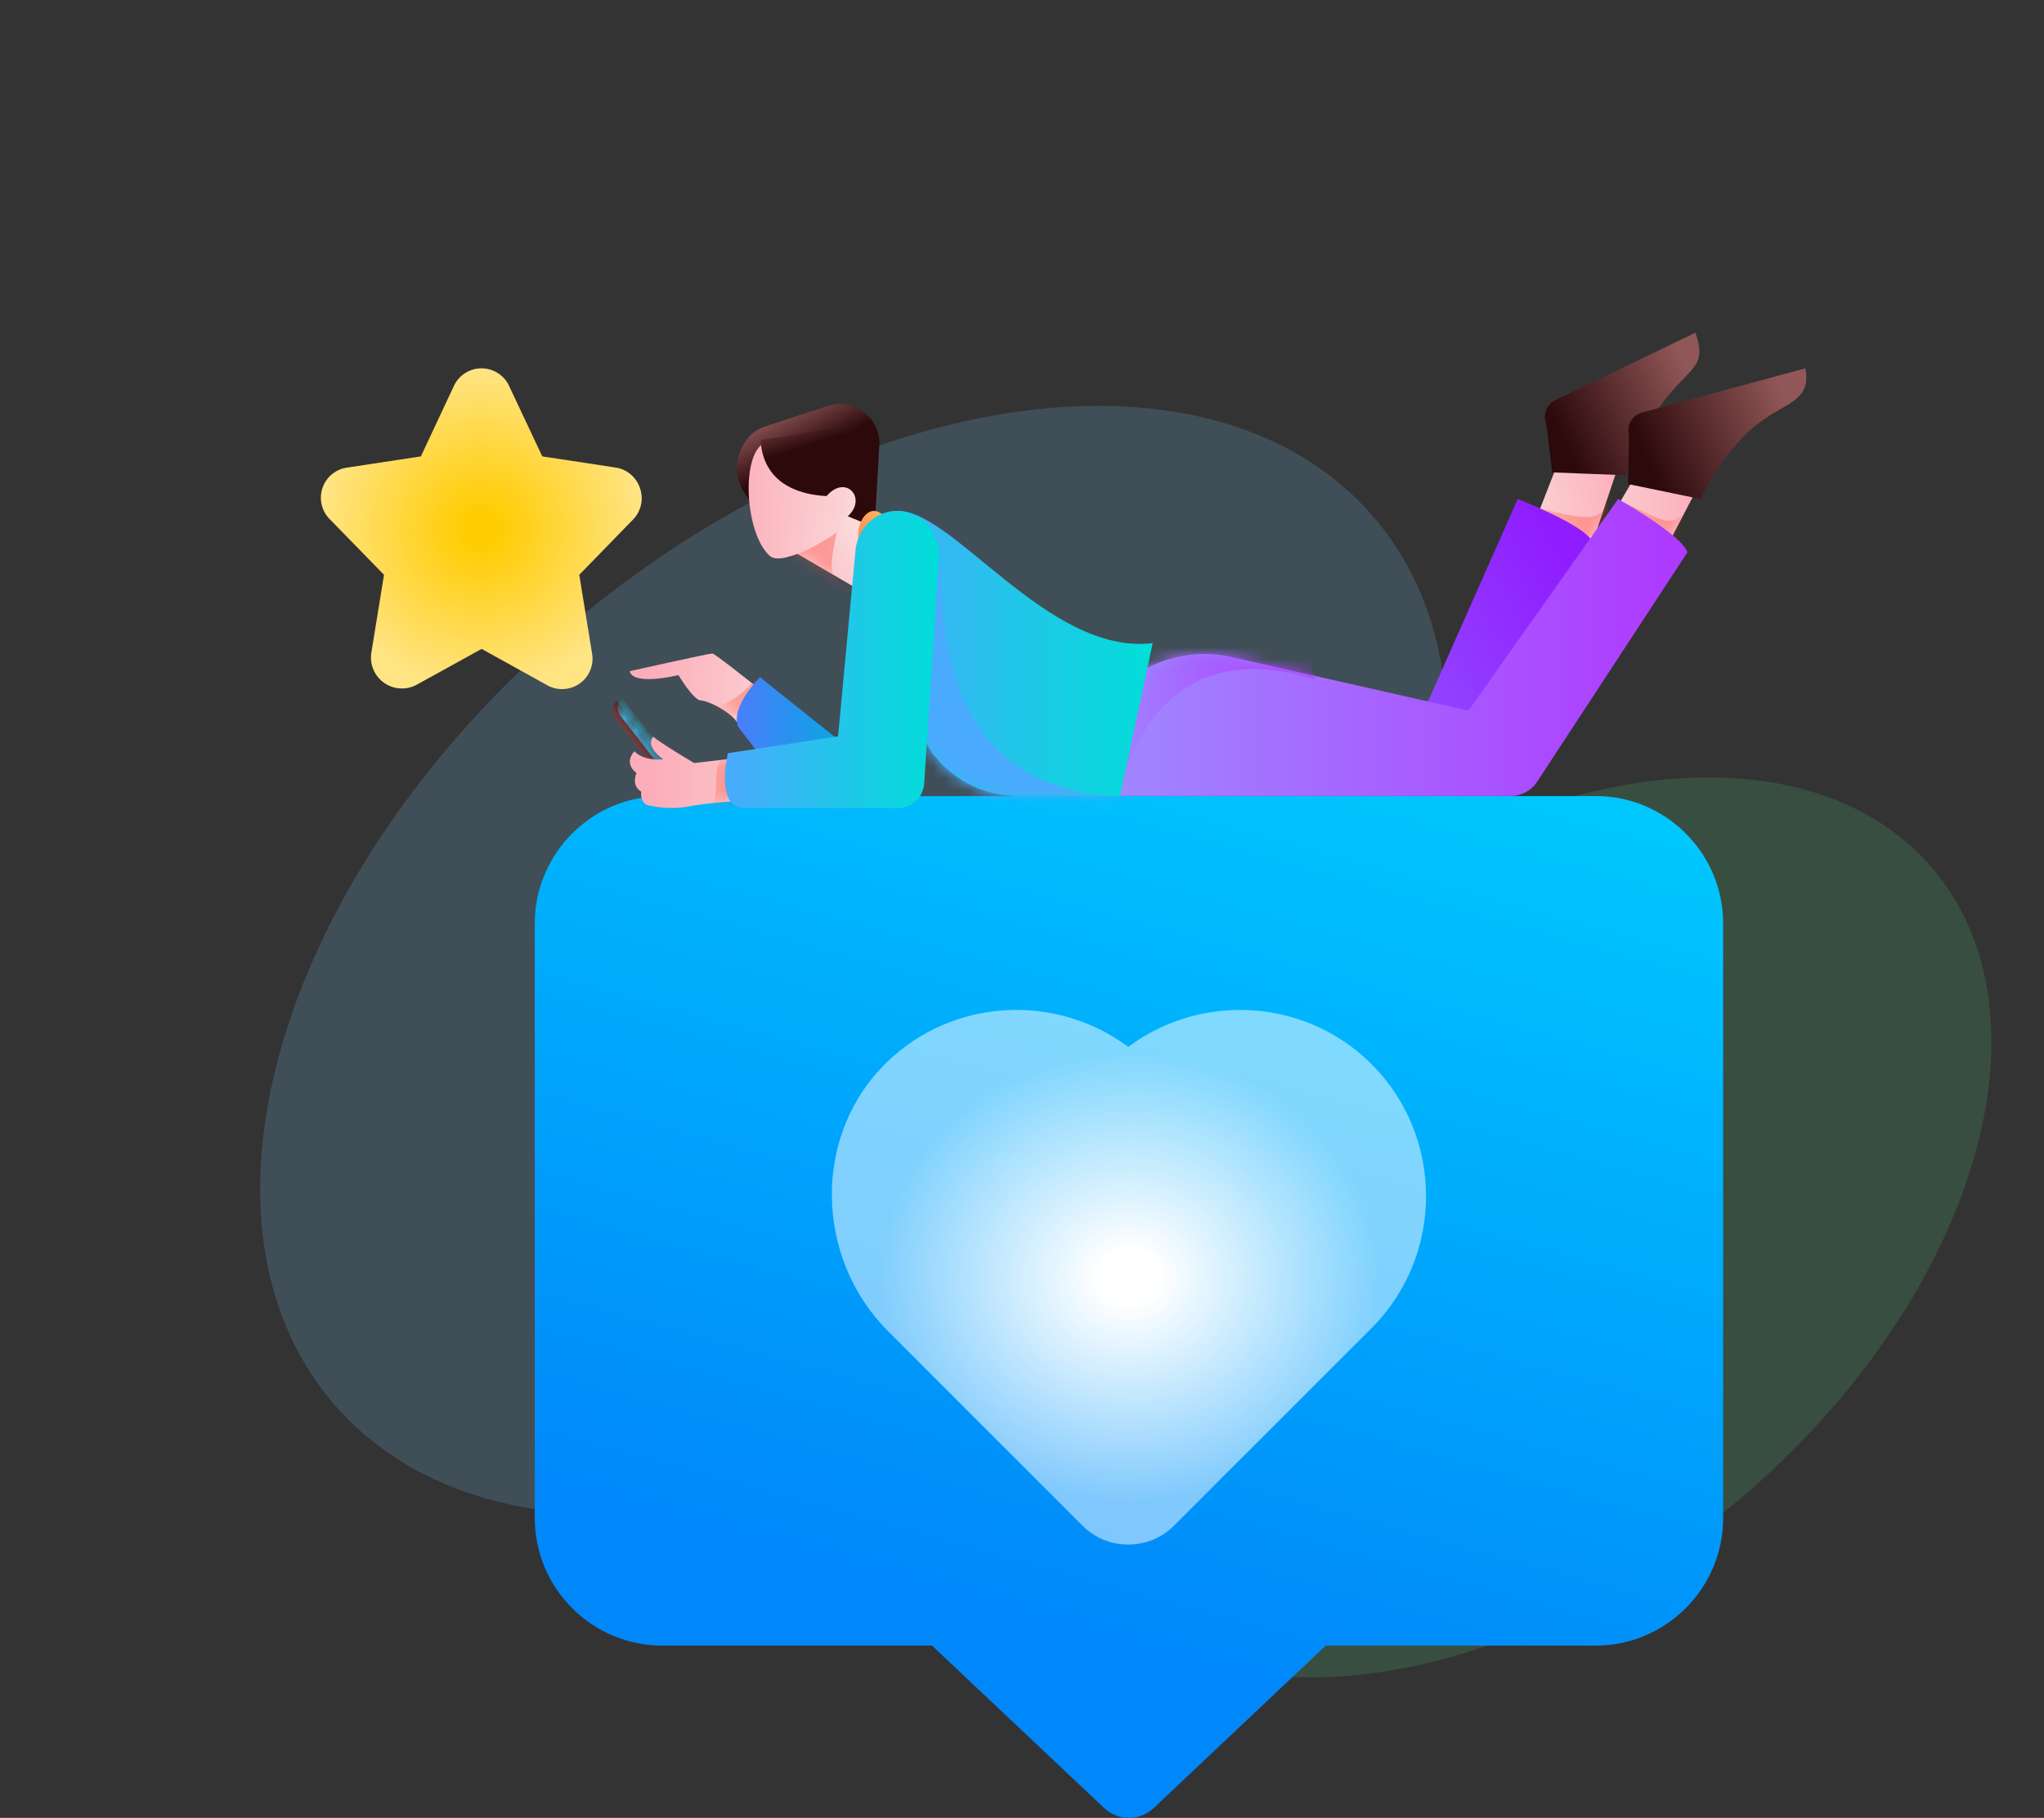 <svg width="172" height="153" viewBox="0 0 172 153" fill="none" xmlns="http://www.w3.org/2000/svg">
<rect x="0" y="0" width="172" height="153" fill="#333333" stroke="none"/>
<g opacity="0.18">
<path d="M115.665 43.602C128.861 59.144 119.931 88.408 95.72 108.964C71.509 129.521 41.184 133.586 27.988 118.045C14.793 102.503 23.722 73.24 47.934 52.683C72.145 32.126 102.469 28.061 115.665 43.602Z" fill="#7BC6F9"/>
<path d="M162.627 73.096C173.336 85.709 166.089 109.458 146.44 126.142C126.79 142.825 102.18 146.125 91.47 133.511C80.761 120.898 88.008 97.148 107.657 80.465C127.307 63.782 151.917 60.482 162.627 73.096Z" fill="#4FC87B"/>
</g>
<path d="M134.286 67H55.714C49.822 67 45 71.826 45 77.725V127.775C45 133.674 49.822 138.501 55.714 138.501H78.427L92.911 152.17C94.084 153.277 95.915 153.277 97.088 152.169L111.563 138.501H134.286C140.179 138.501 145 133.674 145 127.775V77.725C145 71.815 140.19 67 134.286 67H134.286Z" fill="url(#paint0_linear_4430_3552)"/>
<path d="M115.422 89.569C109.858 84.003 101.075 83.529 94.94 88.111C88.874 83.579 80.216 83.993 74.644 89.386C68.337 95.489 68.536 105.846 74.741 112.053L91.099 128.415C93.212 130.528 96.669 130.528 98.781 128.415L115.422 111.77C121.526 105.664 121.526 95.674 115.422 89.569Z" fill="url(#paint1_radial_4430_3552)"/>
<path d="M53.86 41.102C53.561 40.168 52.755 39.486 51.783 39.347L45.631 38.412L42.875 32.558C42.473 31.613 41.544 31 40.517 31C39.489 31 38.561 31.613 38.159 32.558L35.416 38.412L29.264 39.347C28.278 39.463 27.448 40.137 27.133 41.077C26.818 42.017 27.073 43.054 27.79 43.74L32.314 48.377L31.25 54.923C31.089 55.91 31.507 56.902 32.327 57.475C33.147 58.049 34.223 58.102 35.095 57.613L40.53 54.615L45.964 57.626C46.836 58.156 47.939 58.12 48.773 57.534C49.608 56.947 50.015 55.922 49.809 54.923L48.746 48.377L53.257 43.74C53.945 43.047 54.178 42.024 53.86 41.102V41.102Z" fill="url(#paint2_radial_4430_3552)"/>
<path d="M134.51 37.038L137 36.762L132.236 51L127 49.468L130.816 39.68L130.582 36L134.51 37.038Z" fill="url(#paint3_linear_4430_3552)"/>
<mask id="mask0_4430_3552" style="mask-type:luminance" maskUnits="userSpaceOnUse" x="126" y="36" width="12" height="15">
<path fill-rule="evenodd" clip-rule="evenodd" d="M134.481 37.251L137.096 36.983L132.093 50.791L126.594 49.305L130.601 39.813L130.356 36.244L134.481 37.251Z" fill="white"/>
</mask>
<g mask="url(#mask0_4430_3552)">
<path opacity="0.34" d="M128.512 42.522C131.942 43.335 134.386 44.185 135.016 42.722C135.669 41.204 135.114 44.901 135.114 44.901L132.993 45.239L130.038 44.644" fill="url(#paint4_linear_4430_3552)"/>
</g>
<path d="M142.67 28C143.721 30.966 142.123 30.897 139.844 33.976C137.565 37.054 136.811 40 136.811 40L130.621 39.759L130.121 35.69C129.794 34.926 130.155 34.006 130.917 33.66L142.67 28Z" fill="url(#paint5_linear_4430_3552)"/>
<path d="M127.715 42C127.715 42 133.294 44.156 134 45.574L126.282 66L91.382 65.248L87 63.761L89.228 62.126C91.342 60.566 93.889 59.74 96.496 59.769L119.707 60.072L127.715 42Z" fill="url(#paint6_linear_4430_3552)"/>
<path d="M141.413 38.684L144 38.836L137.146 52L132 49.609L137.265 40.651L137.538 37L141.413 38.684Z" fill="url(#paint7_linear_4430_3552)"/>
<mask id="mask1_4430_3552" style="mask-type:luminance" maskUnits="userSpaceOnUse" x="131" y="37" width="13" height="15">
<path fill-rule="evenodd" clip-rule="evenodd" d="M141.151 38.672L143.776 38.819L136.823 51.679L131.604 49.343L136.944 40.593L137.221 37.026L141.151 38.672Z" fill="white"/>
</mask>
<g mask="url(#mask1_4430_3552)">
<path opacity="0.34" d="M135.945 42.227C137.493 42.224 140.159 44.602 141.205 43.571C142.252 42.541 141.208 45.84 141.208 45.84L138.266 45.991L136.165 42.819L135.945 42.228" fill="url(#paint8_linear_4430_3552)"/>
</g>
<path d="M151.914 31C152.54 34.12 149.633 33.833 146.945 36.516C144.257 39.198 143.097 42 143.097 42L137 40.74L137.074 36.615C136.858 35.802 137.344 34.948 138.147 34.73L151.914 31Z" fill="url(#paint9_linear_4430_3552)"/>
<path d="M136.164 42C136.164 42 141.493 44.986 142 46.479L129.364 65.769C128.876 66.53 128.027 66.994 127.113 67H91L92.526 59.808L92.792 59.443C95.301 55.995 99.547 54.375 103.643 55.301L123.569 59.808L136.164 42Z" fill="url(#paint10_linear_4430_3552)"/>
<mask id="mask2_4430_3552" style="mask-type:luminance" maskUnits="userSpaceOnUse" x="91" y="41" width="51" height="27">
<path fill-rule="evenodd" clip-rule="evenodd" d="M135.795 41.93C135.795 41.93 141.073 44.933 141.575 46.435L129.059 65.839C128.575 66.605 127.735 67.071 126.829 67.077H91.057L92.568 59.843L92.831 59.475C95.317 56.007 99.523 54.377 103.58 55.309L123.318 59.843L135.795 41.93Z" fill="white"/>
</mask>
<g mask="url(#mask2_4430_3552)">
<path d="M110.6 57.155C96.337 52.725 94.168 67.077 94.168 67.077L91.881 56.74L94.626 50.153L100.118 50.789L109.59 51.679" fill="url(#paint11_linear_4430_3552)"/>
</g>
<path d="M51.904 59.017L56.969 65.512L56.157 66.146L51.725 60.462C51.375 60.014 51.455 59.367 51.904 59.017Z" fill="url(#paint12_linear_4430_3552)"/>
<mask id="mask3_4430_3552" style="mask-type:luminance" maskUnits="userSpaceOnUse" x="51" y="59" width="6" height="8">
<path fill-rule="evenodd" clip-rule="evenodd" d="M51.904 59.017L56.969 65.512L56.157 66.146L51.725 60.462C51.375 60.014 51.455 59.367 51.904 59.017Z" fill="white"/>
</mask>
<g mask="url(#mask3_4430_3552)">
<path d="M52.382 58.8L57.447 65.296L56.636 65.929L52.203 60.245C52.035 60.03 51.96 59.757 51.994 59.486C52.027 59.215 52.167 58.968 52.382 58.8Z" fill="url(#paint13_linear_4430_3552)"/>
</g>
<path d="M70 62.906C70 62.906 60.303 55 59.939 55C59.653 55 53 56.485 53 56.485C53 56.485 52.953 57.739 57.094 56.822C57.094 56.822 58.343 58.924 58.967 58.953C59.592 58.982 61.2 59.779 61.882 60.601C63.367 62.392 66.878 66 66.878 66L70 62.906Z" fill="url(#paint14_linear_4430_3552)"/>
<mask id="mask4_4430_3552" style="mask-type:luminance" maskUnits="userSpaceOnUse" x="53" y="54" width="18" height="12">
<path fill-rule="evenodd" clip-rule="evenodd" d="M70.125 62.581C70.125 62.581 60.533 54.539 60.173 54.539C59.89 54.539 53.309 56.049 53.309 56.049C53.309 56.049 53.262 57.325 57.358 56.392C57.358 56.392 58.594 58.531 59.212 58.56C59.829 58.589 61.42 59.4 62.094 60.236C63.563 62.058 67.037 65.727 67.037 65.727L70.125 62.581Z" fill="white"/>
</mask>
<g mask="url(#mask4_4430_3552)">
<path opacity="0.34" d="M59.318 59.156C61.123 60.227 63.568 57.155 63.568 57.155L64.057 59.374L61.202 60.405" fill="url(#paint15_linear_4430_3552)"/>
</g>
<path d="M63.955 57C63.955 57 61.382 59.543 62.14 61.21L66.615 67L72 63.426L63.955 57Z" fill="url(#paint16_linear_4430_3552)"/>
<path d="M97 54.127L94.241 67H85.638C82.643 67 79.846 65.497 78.185 62.994L72.294 50.473C72.294 50.473 70.619 43.615 75.26 43.02C79.901 42.425 88.083 55.22 97 54.127Z" fill="url(#paint17_linear_4430_3552)"/>
<mask id="mask5_4430_3552" style="mask-type:luminance" maskUnits="userSpaceOnUse" x="72" y="43" width="25" height="25">
<path fill-rule="evenodd" clip-rule="evenodd" d="M96.916 54.314L94.169 67.079H85.605C82.623 67.079 79.839 65.588 78.185 63.106L72.32 50.69C72.32 50.69 70.653 43.89 75.273 43.3C79.894 42.71 88.039 55.397 96.916 54.314Z" fill="white"/>
</mask>
<g mask="url(#mask5_4430_3552)">
<path d="M79.163 47.951C79.223 63.601 87.122 66.621 94.169 67.079C101.216 67.536 85.201 70.648 85.201 70.648L74.585 65.729L73.777 61.13L77.514 48.683" fill="url(#paint18_linear_4430_3552)"/>
</g>
<path d="M73.541 45.265L73.994 37.533C74.132 35.187 71.871 33.438 69.645 34.168L64.391 35.89C63.779 36.083 63.242 36.463 62.856 36.977C61.918 38.261 60.89 40.874 64.874 43.705C70.497 47.7 73.541 45.265 73.541 45.265Z" fill="url(#paint19_linear_4430_3552)"/>
<path d="M70.245 43L77 45.782L74.61 51L67 46.557L70.245 43Z" fill="url(#paint20_linear_4430_3552)"/>
<mask id="mask6_4430_3552" style="mask-type:luminance" maskUnits="userSpaceOnUse" x="66" y="42" width="11" height="9">
<path fill-rule="evenodd" clip-rule="evenodd" d="M69.957 42.721L76.835 45.596L74.402 50.988L66.652 46.396L69.957 42.721Z" fill="white"/>
</mask>
<g mask="url(#mask6_4430_3552)">
<path opacity="0.34" d="M70.555 43.714C70.354 46.206 68.967 48.696 71.441 49.482C72.835 49.925 68.971 49.811 68.971 49.811L66.139 47.239L70.555 43.714" fill="url(#paint21_linear_4430_3552)"/>
</g>
<path d="M70.671 43.267C70.981 43.512 71.085 43.926 70.927 44.281C70.663 44.916 65.918 47.758 64.803 46.807C62.85 45.141 62.351 39.147 63.964 37.534C65.578 35.92 69.635 38.48 69.635 38.48L70.671 43.267Z" fill="url(#paint22_linear_4430_3552)"/>
<path d="M73 43L71.513 41.682C71.513 41.682 64.354 42.798 64 37.04L70.406 36L72.167 37.558L73 43Z" fill="url(#paint23_linear_4430_3552)"/>
<path d="M69 42.589C70.874 39.004 73.805 42.381 70.51 44L69 42.589Z" fill="url(#paint24_linear_4430_3552)"/>
<path d="M72 51L72.227 44.739C72.349 43.582 73.193 42.564 74.108 43.192L76 44.49L72 51Z" fill="url(#paint25_linear_4430_3552)"/>
<path d="M65.454 63.4L58.411 64.221C58.411 64.221 55.601 62.561 54.972 62C54.972 62 54.176 62.734 55.811 63.904C55.811 63.904 54.266 64.128 53.384 63.232C53.384 63.232 52.413 64.165 53.56 65.061C53.56 65.061 53.075 66.107 53.957 66.629C53.957 66.629 53.781 67.712 54.752 67.824C54.993 67.852 56.275 68.174 57.973 67.871C64.361 66.732 73 67.824 73 67.824L65.454 63.4Z" fill="url(#paint26_linear_4430_3552)"/>
<mask id="mask7_4430_3552" style="mask-type:luminance" maskUnits="userSpaceOnUse" x="53" y="62" width="21" height="6">
<path fill-rule="evenodd" clip-rule="evenodd" d="M65.832 63.599L58.75 64.323C58.75 64.323 55.924 62.858 55.292 62.363C55.292 62.363 54.491 63.011 56.135 64.044C56.135 64.044 54.582 64.241 53.694 63.45C53.694 63.45 52.718 64.274 53.872 65.065C53.872 65.065 53.384 65.987 54.271 66.449C54.271 66.449 54.094 67.404 55.07 67.503C55.312 67.528 56.602 67.812 58.309 67.545C64.733 66.539 73.42 67.503 73.42 67.503L65.832 63.599Z" fill="white"/>
</mask>
<g mask="url(#mask7_4430_3552)">
<path opacity="0.34" d="M61.083 63.913C59.616 63.834 60.846 67.383 59.656 67.918C58.466 68.454 61.817 67.879 61.817 67.879L61.575 64.35" fill="url(#paint27_linear_4430_3552)"/>
</g>
<path d="M61.256 63.391C61.256 63.391 60.12 68.016 62.636 68C63.344 67.996 71.754 67.998 75.664 67.999C76.776 68 77.698 67.077 77.775 65.888L78.992 47.039C79.122 45.017 77.741 43.245 75.862 43.023C74.03 42.807 72.353 44.14 72.013 46.081L70.522 61.971L61.256 63.391Z" fill="url(#paint28_linear_4430_3552)"/>
<defs>
<linearGradient id="paint0_linear_4430_3552" x1="66.668" y1="45.453" x2="44.801" y2="124.857" gradientUnits="userSpaceOnUse">
<stop offset="0.008" stop-color="#00CAFE"/>
<stop offset="1" stop-color="#0088FA"/>
</linearGradient>
<radialGradient id="paint1_radial_4430_3552" cx="0" cy="0" r="1" gradientUnits="userSpaceOnUse" gradientTransform="translate(95 107.5) scale(23.78 21.402)">
<stop offset="0.106" stop-color="white"/>
<stop offset="0.888" stop-color="white" stop-opacity="0.5"/>
</radialGradient>
<radialGradient id="paint2_radial_4430_3552" cx="0" cy="0" r="1" gradientUnits="userSpaceOnUse" gradientTransform="translate(40.5 44.5) scale(13.504)">
<stop offset="0.101" stop-color="#FFCC02"/>
<stop offset="1" stop-color="#FFE484"/>
</radialGradient>
<linearGradient id="paint3_linear_4430_3552" x1="136.61" y1="31.124" x2="123.445" y2="33.559" gradientUnits="userSpaceOnUse">
<stop offset="0.102" stop-color="#FCADBA"/>
<stop offset="0.885" stop-color="#FBDAD9"/>
</linearGradient>
<linearGradient id="paint4_linear_4430_3552" x1="128.512" y1="45.239" x2="135.334" y2="45.239" gradientUnits="userSpaceOnUse">
<stop offset="0.101" stop-color="#FF7638"/>
<stop offset="0.885" stop-color="#FF3929"/>
</linearGradient>
<linearGradient id="paint5_linear_4430_3552" x1="141.141" y1="25.608" x2="127.24" y2="32.133" gradientUnits="userSpaceOnUse">
<stop offset="0.102" stop-color="#915758"/>
<stop offset="0.885" stop-color="#2C090B"/>
</linearGradient>
<linearGradient id="paint6_linear_4430_3552" x1="93.942" y1="72.749" x2="133.007" y2="49.288" gradientUnits="userSpaceOnUse">
<stop offset="0.005" stop-color="#958BFF"/>
<stop offset="0.999" stop-color="#901DFF"/>
</linearGradient>
<linearGradient id="paint7_linear_4430_3552" x1="143.599" y1="34.291" x2="129.825" y2="36.29" gradientUnits="userSpaceOnUse">
<stop offset="0.102" stop-color="#FCADBA"/>
<stop offset="0.885" stop-color="#FBDAD9"/>
</linearGradient>
<linearGradient id="paint8_linear_4430_3552" x1="135.945" y1="45.991" x2="141.671" y2="45.991" gradientUnits="userSpaceOnUse">
<stop offset="0.101" stop-color="#FF7638"/>
<stop offset="0.885" stop-color="#FF3929"/>
</linearGradient>
<linearGradient id="paint9_linear_4430_3552" x1="150.292" y1="29.358" x2="135.251" y2="35.731" gradientUnits="userSpaceOnUse">
<stop offset="0.102" stop-color="#915758"/>
<stop offset="0.885" stop-color="#2C090B"/>
</linearGradient>
<linearGradient id="paint10_linear_4430_3552" x1="91" y1="67" x2="142" y2="67" gradientUnits="userSpaceOnUse">
<stop offset="0.005" stop-color="#9F8BFF"/>
<stop offset="0.999" stop-color="#AE38FF"/>
</linearGradient>
<linearGradient id="paint11_linear_4430_3552" x1="91.881" y1="67.077" x2="110.6" y2="67.077" gradientUnits="userSpaceOnUse">
<stop offset="0.005" stop-color="#9F8BFF"/>
<stop offset="0.999" stop-color="#AE38FF"/>
</linearGradient>
<linearGradient id="paint12_linear_4430_3552" x1="61.936" y1="76.296" x2="65.396" y2="73.664" gradientUnits="userSpaceOnUse">
<stop offset="0.102" stop-color="#915758"/>
<stop offset="0.885" stop-color="#2C090B"/>
</linearGradient>
<linearGradient id="paint13_linear_4430_3552" x1="62.414" y1="76.079" x2="65.875" y2="73.447" gradientUnits="userSpaceOnUse">
<stop offset="0.004" stop-color="#4AAAFD"/>
<stop offset="1" stop-color="#00DED8"/>
</linearGradient>
<linearGradient id="paint14_linear_4430_3552" x1="53" y1="66" x2="70" y2="66" gradientUnits="userSpaceOnUse">
<stop offset="0.102" stop-color="#FCADBA"/>
<stop offset="0.885" stop-color="#FBDAD9"/>
</linearGradient>
<linearGradient id="paint15_linear_4430_3552" x1="59.318" y1="60.405" x2="64.057" y2="60.405" gradientUnits="userSpaceOnUse">
<stop offset="0.101" stop-color="#FF7638"/>
<stop offset="0.885" stop-color="#FF3929"/>
</linearGradient>
<linearGradient id="paint16_linear_4430_3552" x1="62" y1="67" x2="72" y2="67" gradientUnits="userSpaceOnUse">
<stop offset="0.004" stop-color="#4A7DFD"/>
<stop offset="1" stop-color="#00ACDE"/>
</linearGradient>
<linearGradient id="paint17_linear_4430_3552" x1="72" y1="67" x2="97" y2="67" gradientUnits="userSpaceOnUse">
<stop offset="0.004" stop-color="#4AAAFD"/>
<stop offset="1" stop-color="#00DED8"/>
</linearGradient>
<linearGradient id="paint18_linear_4430_3552" x1="81.474" y1="74.137" x2="80.871" y2="77.209" gradientUnits="userSpaceOnUse">
<stop offset="0.004" stop-color="#4AAAFD"/>
<stop offset="1" stop-color="#00DED8"/>
</linearGradient>
<linearGradient id="paint19_linear_4430_3552" x1="62.992" y1="35.1" x2="65.694" y2="40.246" gradientUnits="userSpaceOnUse">
<stop offset="0.102" stop-color="#915758"/>
<stop offset="0.885" stop-color="#2C090B"/>
</linearGradient>
<linearGradient id="paint20_linear_4430_3552" x1="66.643" y1="55.19" x2="76.303" y2="48.598" gradientUnits="userSpaceOnUse">
<stop offset="0.102" stop-color="#FCADBA"/>
<stop offset="0.885" stop-color="#FBDAD9"/>
</linearGradient>
<linearGradient id="paint21_linear_4430_3552" x1="65.505" y1="53.2" x2="71.951" y2="50.795" gradientUnits="userSpaceOnUse">
<stop offset="0.101" stop-color="#FF7638"/>
<stop offset="0.885" stop-color="#FF3929"/>
</linearGradient>
<linearGradient id="paint22_linear_4430_3552" x1="59.314" y1="50.626" x2="73.888" y2="51.378" gradientUnits="userSpaceOnUse">
<stop offset="0.102" stop-color="#FCADBA"/>
<stop offset="0.885" stop-color="#FBDAD9"/>
</linearGradient>
<linearGradient id="paint23_linear_4430_3552" x1="62.916" y1="34.527" x2="64.468" y2="39.283" gradientUnits="userSpaceOnUse">
<stop offset="0.102" stop-color="#915758"/>
<stop offset="0.885" stop-color="#2C090B"/>
</linearGradient>
<linearGradient id="paint24_linear_4430_3552" x1="59.855" y1="48.643" x2="73.828" y2="49.776" gradientUnits="userSpaceOnUse">
<stop offset="0.102" stop-color="#FCADBA"/>
<stop offset="0.885" stop-color="#FBDAD9"/>
</linearGradient>
<linearGradient id="paint25_linear_4430_3552" x1="72.143" y1="39.612" x2="65.154" y2="44.459" gradientUnits="userSpaceOnUse">
<stop offset="0.001" stop-color="#FFB65C"/>
<stop offset="0.961" stop-color="#F65550"/>
</linearGradient>
<linearGradient id="paint26_linear_4430_3552" x1="53" y1="68" x2="73" y2="68" gradientUnits="userSpaceOnUse">
<stop offset="0.102" stop-color="#FCADBA"/>
<stop offset="0.885" stop-color="#FBDAD9"/>
</linearGradient>
<linearGradient id="paint27_linear_4430_3552" x1="59.4" y1="68.147" x2="61.817" y2="68.147" gradientUnits="userSpaceOnUse">
<stop offset="0.101" stop-color="#FF7638"/>
<stop offset="0.885" stop-color="#FF3929"/>
</linearGradient>
<linearGradient id="paint28_linear_4430_3552" x1="61" y1="68" x2="79" y2="68" gradientUnits="userSpaceOnUse">
<stop offset="0.004" stop-color="#4AAAFD"/>
<stop offset="1" stop-color="#00DED8"/>
</linearGradient>
</defs>
</svg>
